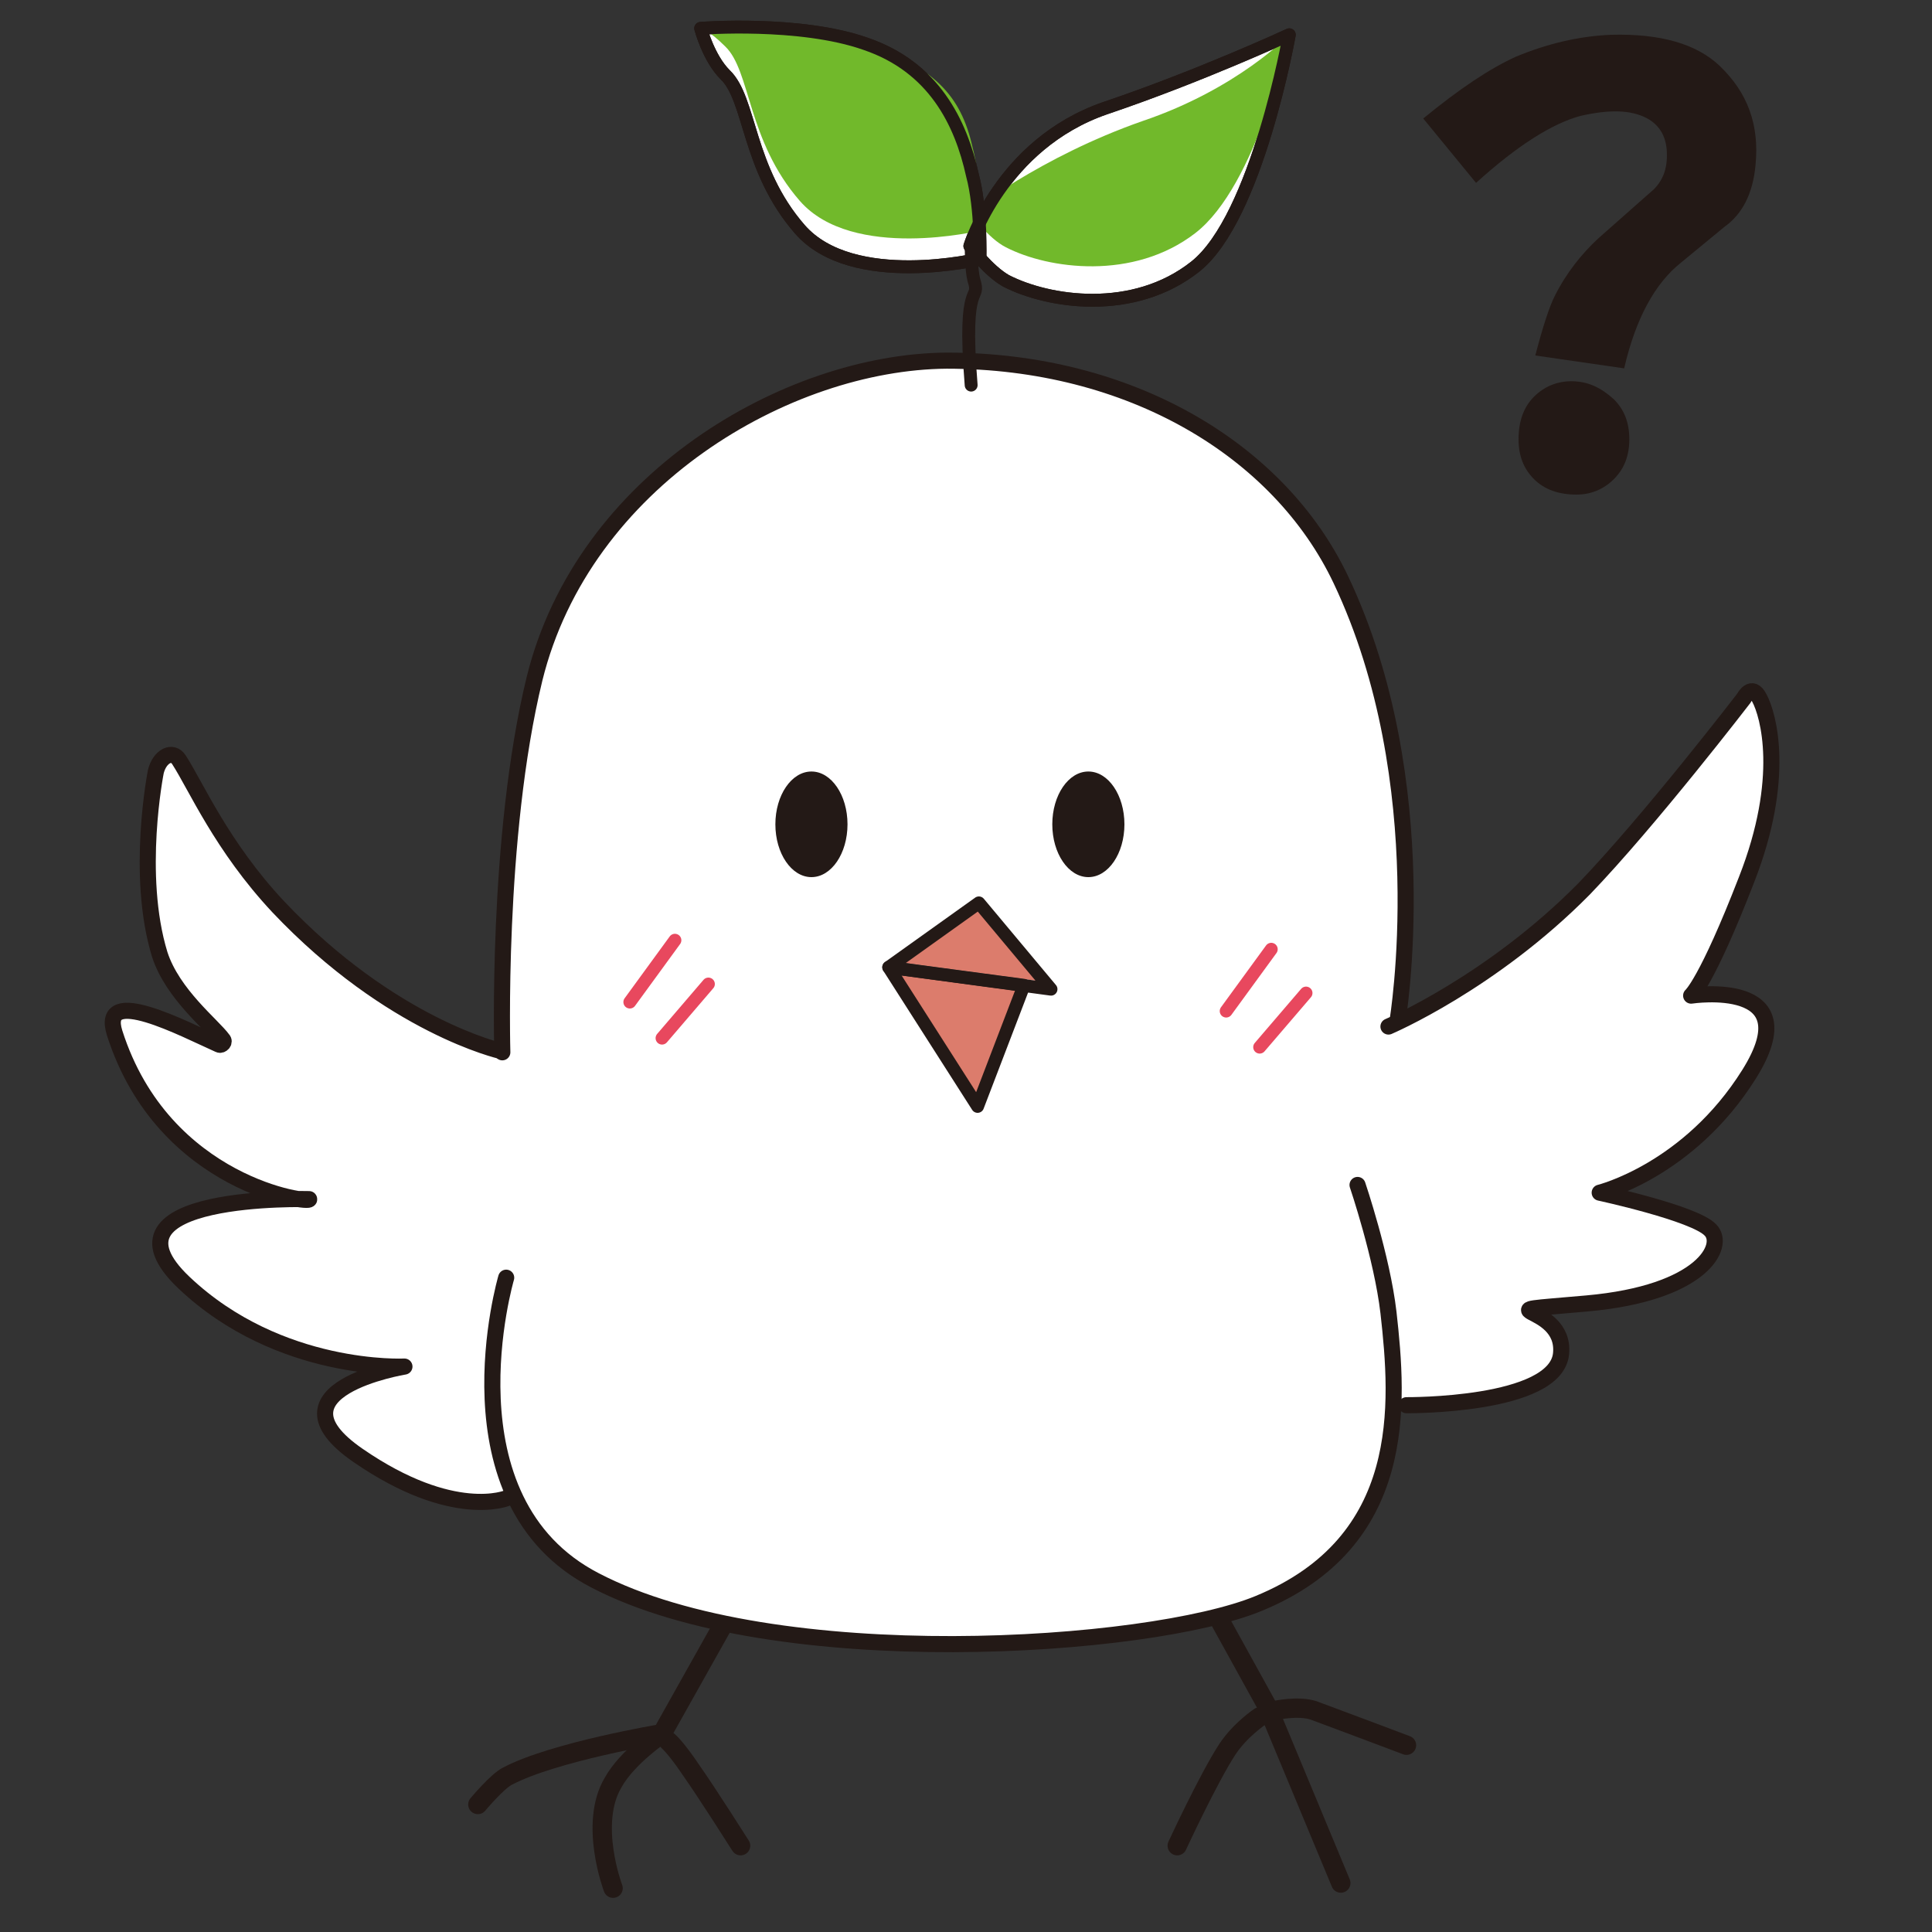 <?xml version="1.0" encoding="utf-8"?>
<!-- Generator: Adobe Illustrator 19.0.0, SVG Export Plug-In . SVG Version: 6.00 Build 0)  -->
<svg version="1.1" id="レイヤー_1" xmlns="http://www.w3.org/2000/svg" xmlns:xlink="http://www.w3.org/1999/xlink" x="0px"
	 y="0px" viewBox="-59 61 150 150" style="enable-background:new -59 61 150 150;" xml:space="preserve">
<rect x="-59" y="61" width="150" height="150" fill="#333333" stroke="none"/>
<style type="text/css">
	.st0{fill:#FFFFFF;stroke:#231916;stroke-linecap:round;stroke-linejoin:round;stroke-miterlimit:10;}
	.st1{fill:#FFFFFF;}
	.st2{fill:none;stroke:#231916;stroke-width:1.5;stroke-linecap:round;stroke-linejoin:round;stroke-miterlimit:10;}
	.st3{fill:#231916;}
	.st4{fill:none;stroke:#231916;stroke-width:1.25;stroke-linecap:round;stroke-linejoin:round;stroke-miterlimit:10;}
	.st5{fill:none;stroke:#231916;stroke-linecap:round;stroke-linejoin:round;stroke-miterlimit:10;}
	.st6{fill:#71B92B;}
	.st7{fill:#DC7C6C;}
	.st8{fill:none;stroke:#E8485E;stroke-linecap:round;stroke-linejoin:round;stroke-miterlimit:10;}
</style>
<g>
	<path class="st0" d="M17.1,81.1c0,0-9.9,2.4-14-2.3s-3.8-10.1-5.8-12c-1.3-1.3-1.9-3.6-1.9-3.6s7.7-0.6,12.8,1.2
		c5.3,1.8,7.4,6.1,8.3,10.2C17.2,77.2,17.1,81.1,17.1,81.1z"/>
	<path class="st0" d="M16.3,80.1c0,0,2.4-7.9,10.5-10.7c7.4-2.5,14.3-5.7,14.3-5.7s-2.5,14.2-7.3,18s-11.4,2.8-14.7,1.1
		C17.7,82,16.3,80.1,16.3,80.1z"/>
	<path class="st1" d="M72.3,138.4c0,0,1.3-1.1,4.3-9c3.1-8,1.7-12.8,1-14.1c-0.6-1.2-1.2,0-1.2,0s-7.3,9.5-12.4,14.8
		c-5,5.1-11.2,8.7-14.5,10.3c0,0,3.1-18.5-4.4-34.3C40.3,96,28.6,89,14.5,89c-12.4,0-28.1,9.3-32,24.7c-3.1,12.3-2.5,29-2.5,29
		c-3.8-1.3-11.1-4.6-17.3-11.2c-4.4-4.7-6.5-9.4-7.7-11.4c-0.5-0.8-1.5-0.3-1.8,0.9c0,0-1.7,8,0.3,14.2c1,3.1,4.1,5.5,4.9,6.6
		c0.2,0.2-0.1,0.5-0.3,0.4c-2.7-1.3-9.3-4.7-8.1-0.9c3.1,9.8,11.5,12.5,14.2,12.9c-3.3,0-15.3,0.5-8.9,6.5
		c7.4,6.9,17.1,6.5,17.1,6.5s-11,1.8-3.6,6.9c7.4,5.1,11.6,3.3,11.6,3.3l0.3-0.6c1.2,2.8,3.2,5.3,6.4,7c14,7.3,43,5.3,51.5,1.8
		c8.1-3.3,10.2-9.4,10.5-15.3c2.1,0,12.5-0.4,12.9-4.1c0.4-4.1-6.9-3.1,2-3.9c9-0.8,10.8-4.5,9.6-5.7c-1.2-1.2-8.6-2.9-8.6-2.9
		s7-1.6,11.6-9.2C81.5,137,72.3,138.4,72.3,138.4z M48.8,140.7l-0.1-0.1l0.8-0.3C49.2,140.5,49,140.6,48.8,140.7z"/>
	<path class="st2" d="M-3,187.4l-4.6,8.2c0,0-8.4,1.4-12,3.3c-0.8,0.4-2.3,2.2-2.3,2.2"/>
	<path class="st2" d="M-11.4,207.6c0,0-1.9-5,0-8.2c1.1-2,3.8-3.8,3.8-3.8"/>
	<path class="st2" d="M-1.5,204.3c0,0-2.6-4.1-3.8-5.8c-1.2-1.8-1.8-2.3-1.8-2.3"/>
	<polyline class="st2" points="35.7,186.8 39.4,193.5 45.1,207.2 	"/>
	<path class="st2" d="M50.2,196.5c0,0-6.1-2.3-7.2-2.7c-1.2-0.4-3,0-3,0"/>
	<path class="st2" d="M32.4,204.3c0,0,2.4-5.2,3.9-7.5c1-1.5,2.5-2.5,2.5-2.5"/>
	<ellipse class="st3" cx="4" cy="125" rx="2.8" ry="4.1"/>
	<ellipse class="st3" cx="25.5" cy="125" rx="2.8" ry="4.1"/>
	<g>
		<path class="st4" d="M-19.6,177.3c0,0-4.2,1.8-11.6-3.3s3.6-6.9,3.6-6.9s-9.7,0.5-17.1-6.5s9.7-6.5,9.7-6.5
			c0.3,0.4-11.3-1-15.1-12.9c-1.2-3.8,5.4-0.3,8.1,0.9c0.2,0.1,0.5-0.2,0.3-0.4c-0.8-1.1-3.9-3.5-4.9-6.6
			c-1.9-6.2-0.3-14.2-0.3-14.2c0.3-1.2,1.3-1.7,1.8-0.9c1.3,2,3.3,6.7,7.7,11.4c8.8,9.3,17.3,11.2,17.3,11.2"/>
		<path class="st4" d="M-19.7,160.2c0,0-5.1,17.3,6.9,23.5c14,7.3,43,5.3,51.5,1.8c11.7-4.8,10.9-15.5,10.1-22.6
			c-0.5-4.3-2.4-9.9-2.4-9.9"/>
		<path class="st4" d="M-20,142.7c0,0-0.5-16.7,2.5-29c3.8-15.4,19.6-24.6,32-24.7c14.2,0,25.8,6.9,30.6,17
			c7.5,15.8,4.4,34.3,4.4,34.3"/>
		<path class="st4" d="M48.8,140.7c0,0,8-3.4,15.2-10.7c5.1-5.3,12.4-14.8,12.4-14.8s0.6-1.2,1.2,0c0.7,1.3,2.1,6.2-1,14.1
			c-3.1,8-4.3,9-4.3,9s9.2-1.4,4.5,6.1c-4.7,7.5-11.6,9.2-11.6,9.2s7.4,1.6,8.6,2.9c1.2,1.2-0.6,4.9-9.6,5.7s-1.6-0.2-2,3.9
			c-0.4,4.1-12,4-12,4"/>
	</g>
	<path class="st5" d="M16.4,90.9c-0.7-8.6,0.8-6.3,0.2-8.2c-0.2-0.8-0.2-2.6-0.2-2.6"/>
	<path class="st6" d="M17.1,78.9c0,0-9.9,2.4-14-2.3c-4.1-4.7-3.8-10.1-5.8-12c-1.3-1.3-1.9-1.4-1.9-1.4s7.7-0.6,12.8,1.2
		c5.3,1.8,7.4,4,8.3,8C17.2,75,17.1,78.9,17.1,78.9z"/>
	<path class="st6" d="M16.3,77.5c0,0,5.4-4.3,13.4-7.1c7.4-2.5,11.4-6.7,11.4-6.7s-2.5,11.7-7.3,15.4s-11.4,2.8-14.7,1.1
		C17.7,79.5,16.3,77.5,16.3,77.5z"/>
	<path class="st5" d="M17.1,81.1c0,0-9.9,2.4-14-2.3s-3.8-10.1-5.8-12c-1.3-1.3-1.9-3.6-1.9-3.6s7.7-0.6,12.8,1.2
		c5.3,1.8,7.4,6.1,8.3,10.2C17.2,77.2,17.1,81.1,17.1,81.1z"/>
	<path class="st5" d="M16.3,80.1c0,0,2.4-7.9,10.5-10.7c7.4-2.5,14.3-5.7,14.3-5.7s-2.5,14.2-7.3,18s-11.4,2.8-14.7,1.1
		C17.7,82,16.3,80.1,16.3,80.1z"/>
	<polygon class="st7" points="10,135.6 17,130.6 22.6,137.3 	"/>
	<polygon class="st7" points="10,136.1 16.9,146.9 20.5,137.5 	"/>
	<polygon class="st5" points="10,136.1 17,131.1 22.6,137.8 	"/>
	<polygon class="st5" points="10,136.1 16.9,146.9 20.5,137.5 	"/>
	<line class="st8" x1="39.7" y1="134.7" x2="36.2" y2="139.5"/>
	<line class="st8" x1="42.4" y1="138.1" x2="38.8" y2="142.3"/>
	<line class="st8" x1="-6.6" y1="134" x2="-10.1" y2="138.8"/>
	<line class="st8" x1="-4" y1="137.4" x2="-7.6" y2="141.6"/>
	<g>
		<path class="st3" d="M67.1,89.6l-6.9-1c0.6-2.3,1.1-3.8,1.5-4.6c0.9-1.8,2.1-3.3,3.4-4.5l4.3-3.8c0.8-0.8,1.1-1.8,1-3.1
			c-0.1-1.1-0.6-1.9-1.5-2.4c-1.3-0.7-3-0.7-5.2-0.2c-2.2,0.6-4.9,2.3-8.1,5.2l-4.1-5c2.8-2.3,5.2-3.9,7.2-4.8
			c2.4-1,4.9-1.6,7.4-1.7c3.8-0.1,6.6,0.7,8.4,2.4c2.2,2.1,3.1,4.6,2.8,7.7c-0.2,2.2-1,3.8-2.4,4.8l-3.4,2.8
			C69.5,83,68,85.7,67.1,89.6z M58.9,95.1c0-1.4,0.4-2.5,1.2-3.3c0.8-0.8,1.8-1.2,2.9-1.2c1.3,0,2.3,0.5,3.3,1.4
			c0.8,0.8,1.2,1.8,1.2,3.1c0,1.3-0.4,2.3-1.2,3.1c-0.8,0.8-1.8,1.2-2.9,1.2c-1.4,0-2.5-0.4-3.3-1.2C59.3,97.4,58.9,96.4,58.9,95.1z
			"/>
	</g>
</g>
</svg>
